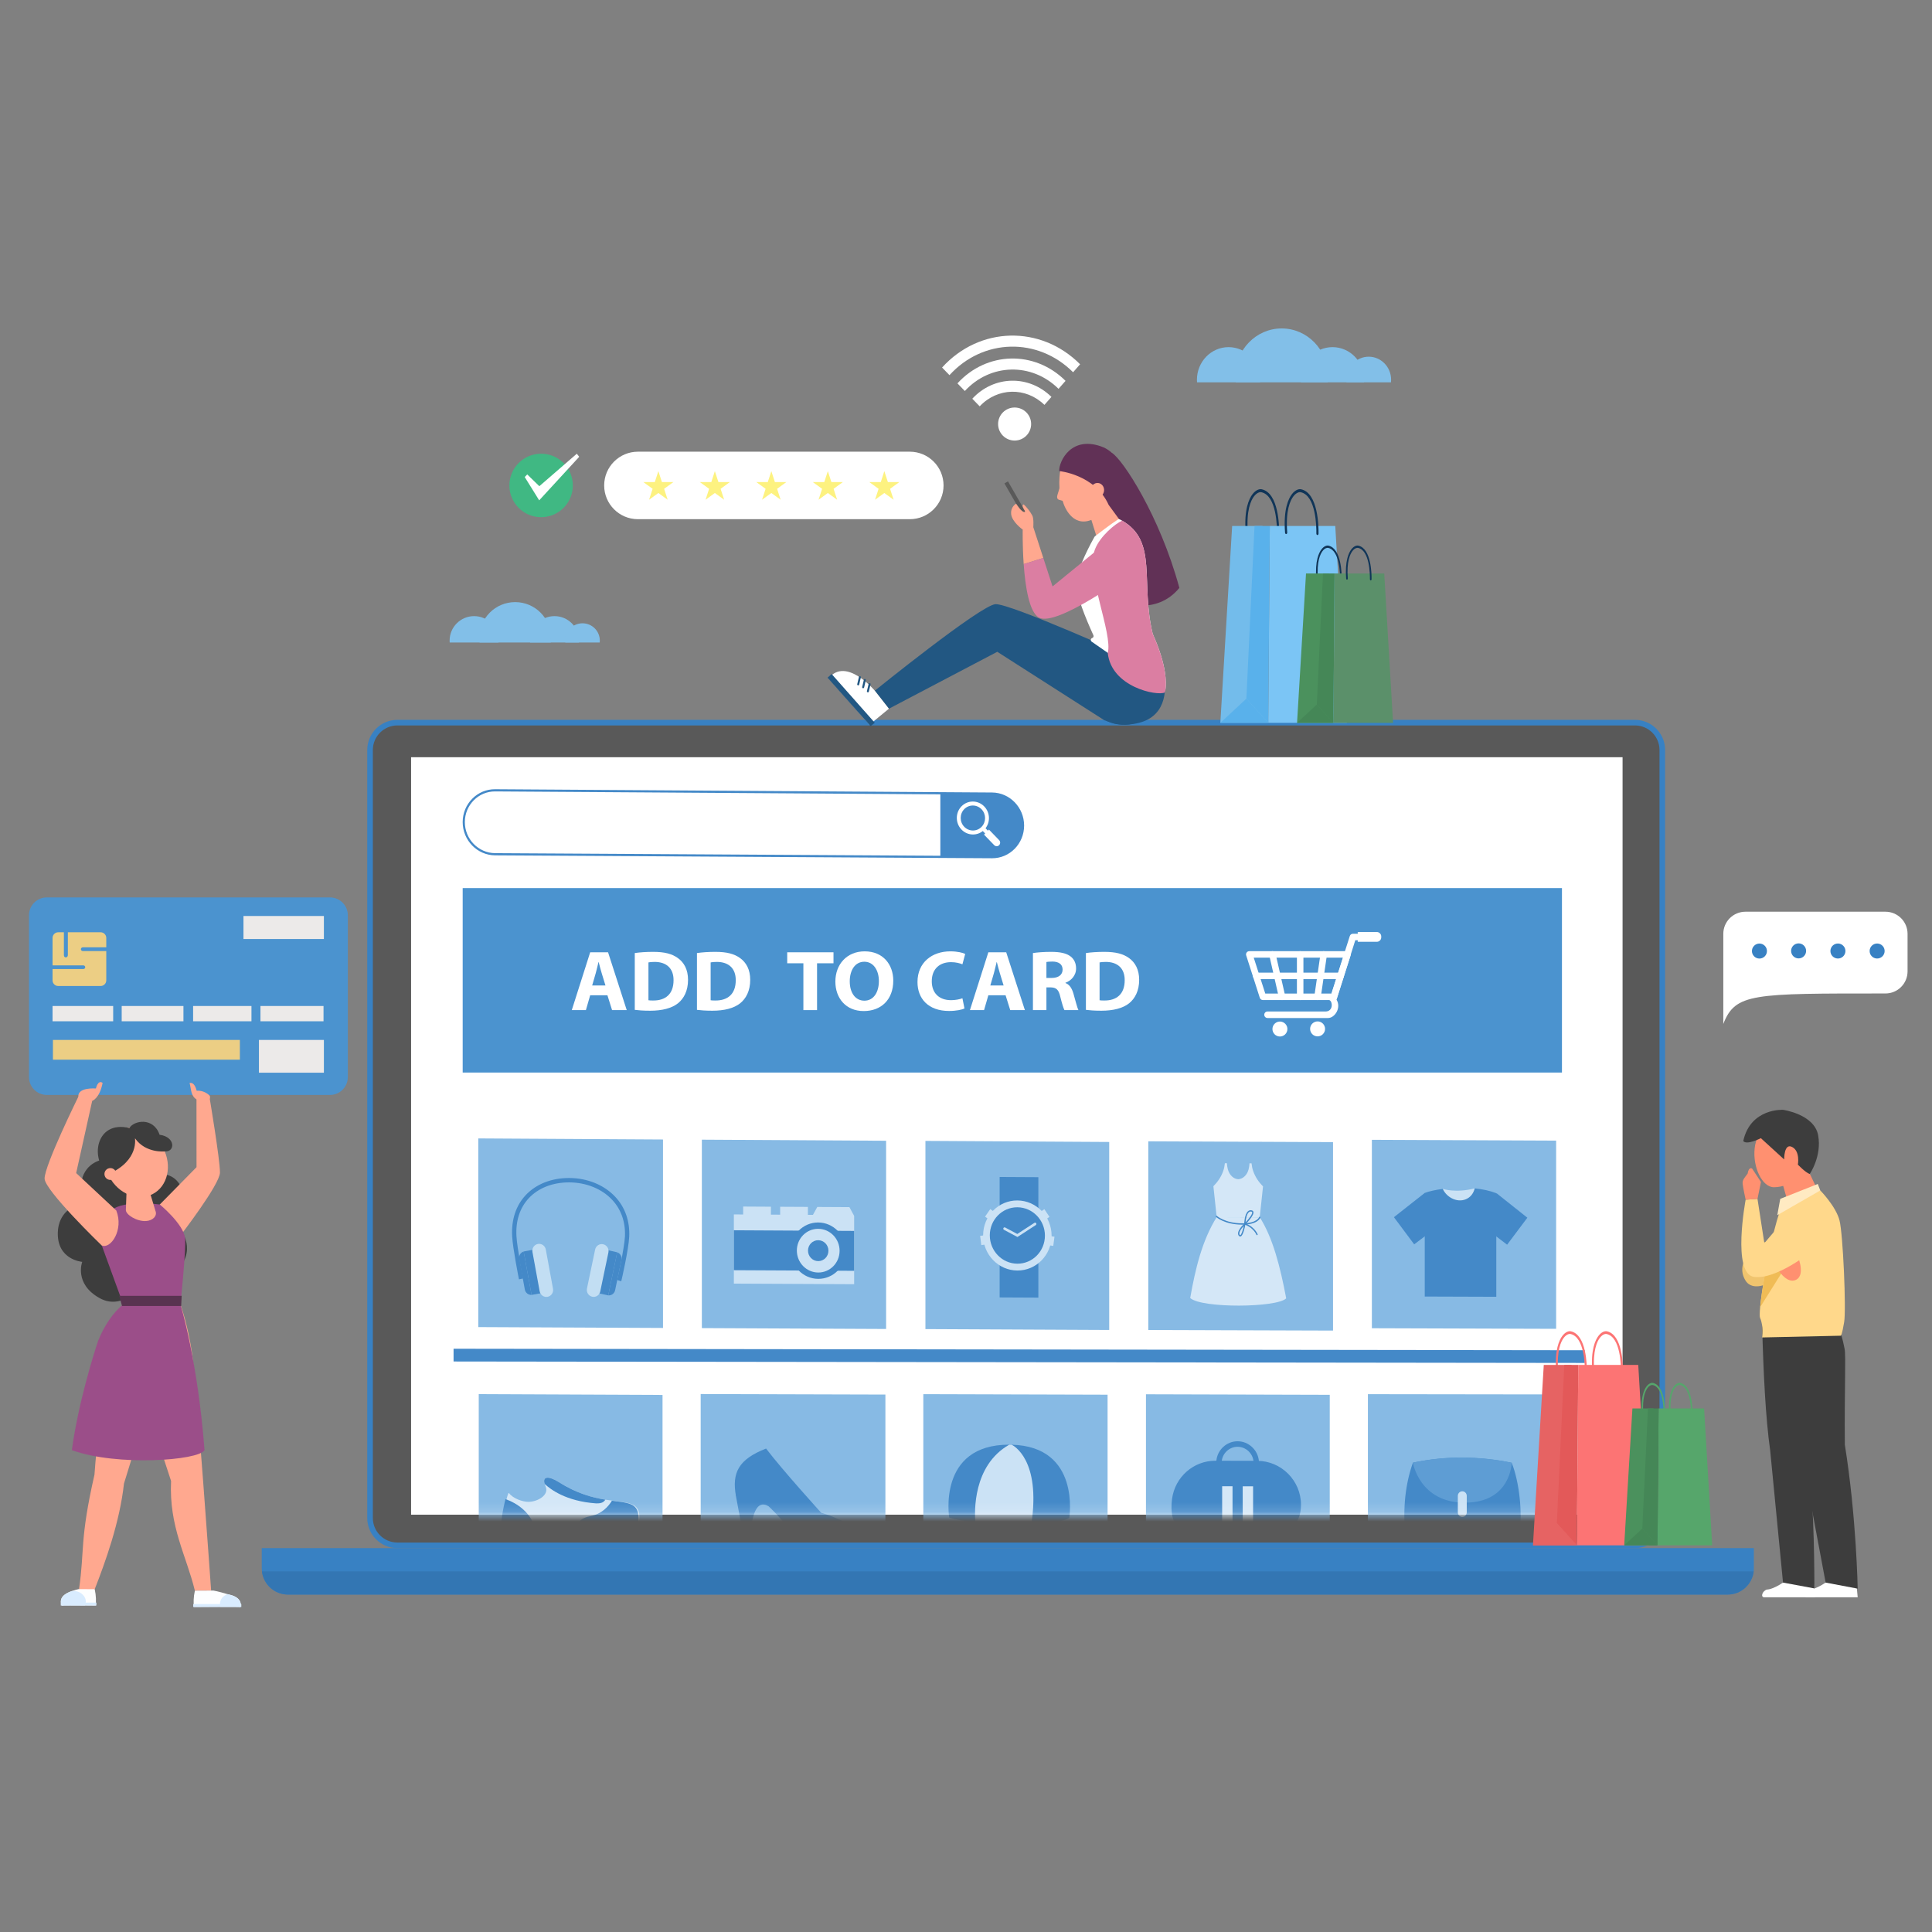 <svg width="200" height="200" viewBox="0 0 200 200" fill="none" xmlns="http://www.w3.org/2000/svg">
<rect x="0" y="0" width="200" height="200" fill="#808080" stroke="none"/>
<g clip-path="url(#clip0_167_4270)">
<path d="M169.25 160.262H41.139C39.415 160.262 38.018 158.865 38.018 157.141V77.639C38.018 75.915 39.415 74.518 41.139 74.518H169.25C170.973 74.518 172.371 75.915 172.371 77.639V157.141C172.371 158.865 170.973 160.262 169.25 160.262Z" fill="#3881C3"/>
<path d="M41.139 159.683C39.737 159.683 38.597 158.543 38.597 157.141V77.639C38.597 76.237 39.737 75.097 41.139 75.097H169.25C170.651 75.097 171.791 76.237 171.791 77.639V157.141C171.791 158.543 170.651 159.683 169.25 159.683H41.139Z" fill="#595959"/>
<path d="M167.968 78.387H42.555V156.8H167.968V78.387Z" fill="white"/>
<mask id="mask0_167_4270" style="mask-type:luminance" maskUnits="userSpaceOnUse" x="42" y="78" width="126" height="79">
<path d="M167.9 78.455H42.487V156.868H167.9V78.455Z" fill="white"/>
</mask>
<g mask="url(#mask0_167_4270)">
<path d="M161.693 91.935H47.897V111.03H161.693V91.935Z" fill="#4B93CF"/>
<path d="M138.087 103.526H130.734C130.588 103.526 130.458 103.431 130.414 103.292L129.005 98.904C128.972 98.802 128.99 98.69 129.054 98.603C129.117 98.516 129.218 98.465 129.326 98.465H139.495C139.603 98.465 139.704 98.516 139.767 98.603C139.83 98.69 139.849 98.802 139.816 98.904L138.407 103.292C138.363 103.431 138.233 103.526 138.087 103.526ZM130.98 102.852H137.841L139.034 99.138H129.787L130.98 102.852Z" fill="white"/>
<path d="M137.482 105.384H131.212C131.026 105.384 130.875 105.233 130.875 105.047C130.875 104.861 131.026 104.71 131.212 104.71H137.236C137.646 104.7 137.832 104.416 137.861 104.126C137.888 103.866 137.789 103.602 137.615 103.526L139.732 96.895C139.776 96.756 139.906 96.661 140.052 96.661H142.242C142.428 96.661 142.579 96.812 142.579 96.998C142.579 97.184 142.428 97.334 142.242 97.334H140.298L138.358 103.489C138.874 104.337 138.171 105.384 137.482 105.384Z" fill="white"/>
<path d="M133.251 106.702C133.349 106.286 133.091 105.869 132.675 105.771C132.259 105.673 131.842 105.93 131.744 106.346C131.646 106.763 131.903 107.18 132.319 107.278C132.736 107.376 133.153 107.118 133.251 106.702Z" fill="white"/>
<path d="M136.693 107.226C137.088 107.062 137.276 106.61 137.112 106.215C136.948 105.819 136.496 105.632 136.1 105.796C135.705 105.959 135.518 106.412 135.682 106.807C135.845 107.202 136.298 107.39 136.693 107.226Z" fill="white"/>
<path d="M134.593 103.526C134.407 103.526 134.256 103.375 134.256 103.189V98.801C134.256 98.615 134.407 98.465 134.593 98.465C134.779 98.465 134.929 98.615 134.929 98.801V103.189C134.929 103.375 134.779 103.526 134.593 103.526Z" fill="white"/>
<path d="M132.716 103.526C132.562 103.526 132.424 103.42 132.388 103.263L131.392 98.876C131.351 98.694 131.465 98.514 131.646 98.473C131.828 98.432 132.008 98.545 132.049 98.727L133.045 103.114C133.086 103.296 132.972 103.476 132.791 103.517C132.766 103.523 132.741 103.526 132.716 103.526Z" fill="white"/>
<path d="M136.392 103.526C136.376 103.526 136.36 103.525 136.343 103.522C136.159 103.495 136.032 103.325 136.058 103.141L136.697 98.753C136.724 98.569 136.894 98.441 137.078 98.468C137.262 98.495 137.39 98.666 137.363 98.85L136.725 103.238C136.7 103.405 136.556 103.526 136.392 103.526Z" fill="white"/>
<path d="M138.791 101.359H130.038C129.852 101.359 129.702 101.208 129.702 101.022C129.702 100.836 129.852 100.686 130.038 100.686H138.791C138.977 100.686 139.127 100.836 139.127 101.022C139.127 101.208 138.977 101.359 138.791 101.359Z" fill="white"/>
<path d="M142.526 97.495H140.553V96.482H142.526C142.78 96.482 142.986 96.688 142.986 96.942V97.035C142.986 97.289 142.78 97.495 142.526 97.495Z" fill="white"/>
<path d="M61.096 103.03L60.652 104.567H59.191L61.096 98.581H62.946L64.879 104.567H63.362L62.881 103.03H61.096ZM62.678 102.018L62.289 100.748C62.178 100.393 62.067 99.949 61.975 99.593H61.956C61.864 99.949 61.771 100.402 61.669 100.748L61.3 102.018H62.678Z" fill="white"/>
<path d="M65.712 98.661C66.23 98.581 66.905 98.537 67.617 98.537C68.801 98.537 69.569 98.741 70.17 99.176C70.818 99.638 71.225 100.375 71.225 101.432C71.225 102.577 70.79 103.368 70.189 103.856C69.532 104.38 68.533 104.629 67.312 104.629C66.581 104.629 66.063 104.584 65.712 104.54V98.661ZM67.127 103.545C67.247 103.572 67.442 103.572 67.617 103.572C68.894 103.581 69.726 102.906 69.726 101.476C69.735 100.233 68.977 99.576 67.765 99.576C67.451 99.576 67.247 99.603 67.127 99.629L67.127 103.545Z" fill="white"/>
<path d="M72.149 98.661C72.667 98.581 73.343 98.537 74.055 98.537C75.239 98.537 76.007 98.741 76.608 99.176C77.255 99.638 77.662 100.375 77.662 101.432C77.662 102.577 77.227 103.368 76.626 103.856C75.969 104.38 74.97 104.629 73.749 104.629C73.019 104.629 72.501 104.584 72.149 104.54V98.661ZM73.565 103.545C73.685 103.572 73.879 103.572 74.055 103.572C75.331 103.581 76.164 102.906 76.164 101.476C76.173 100.233 75.415 99.576 74.203 99.576C73.888 99.576 73.685 99.603 73.565 99.629V103.545Z" fill="white"/>
<path d="M83.166 99.718H81.492V98.581H86.283V99.718H84.581V104.567H83.166V99.718Z" fill="white"/>
<path d="M92.471 101.512C92.471 103.474 91.232 104.664 89.409 104.664C87.559 104.664 86.477 103.323 86.477 101.618C86.477 99.824 87.671 98.483 89.511 98.483C91.426 98.484 92.471 99.86 92.471 101.512ZM87.966 101.592C87.966 102.764 88.54 103.59 89.483 103.59C90.436 103.59 90.982 102.719 90.982 101.556C90.982 100.482 90.445 99.558 89.474 99.558C88.521 99.558 87.966 100.428 87.966 101.592Z" fill="white"/>
<path d="M99.843 104.398C99.584 104.522 99.001 104.655 98.243 104.655C96.087 104.655 94.978 103.368 94.978 101.663C94.978 99.62 96.494 98.483 98.381 98.483C99.112 98.483 99.667 98.626 99.917 98.75L99.63 99.824C99.343 99.709 98.946 99.602 98.446 99.602C97.327 99.602 96.457 100.251 96.457 101.583C96.457 102.782 97.197 103.537 98.455 103.537C98.881 103.537 99.353 103.448 99.63 103.341L99.843 104.398Z" fill="white"/>
<path d="M102.313 103.03L101.869 104.567H100.407L102.313 98.581H104.163L106.096 104.567H104.579L104.098 103.03H102.313ZM103.894 102.018L103.506 100.748C103.395 100.393 103.284 99.949 103.192 99.593H103.173C103.08 99.949 102.988 100.402 102.886 100.748L102.516 102.018H103.894Z" fill="white"/>
<path d="M106.929 98.661C107.382 98.59 108.057 98.537 108.806 98.537C109.731 98.537 110.379 98.67 110.823 99.007C111.193 99.292 111.396 99.709 111.396 100.26C111.396 101.023 110.832 101.547 110.295 101.734V101.76C110.73 101.929 110.971 102.329 111.128 102.879C111.322 103.554 111.516 104.336 111.637 104.567H110.194C110.092 104.398 109.944 103.91 109.759 103.172C109.593 102.427 109.324 102.222 108.751 102.213H108.325V104.567H106.929L106.929 98.661ZM108.325 101.236H108.88C109.583 101.236 110 100.899 110 100.375C110 99.825 109.611 99.549 108.963 99.54C108.621 99.54 108.427 99.567 108.325 99.585V101.236Z" fill="white"/>
<path d="M112.413 98.661C112.931 98.581 113.606 98.537 114.319 98.537C115.503 98.537 116.27 98.741 116.872 99.176C117.519 99.638 117.926 100.375 117.926 101.432C117.926 102.577 117.491 103.368 116.89 103.856C116.233 104.38 115.234 104.629 114.013 104.629C113.283 104.629 112.765 104.584 112.413 104.54V98.661ZM113.828 103.545C113.949 103.572 114.143 103.572 114.319 103.572C115.595 103.581 116.428 102.906 116.428 101.476C116.437 100.233 115.678 99.576 114.467 99.576C114.152 99.576 113.949 99.603 113.828 99.629L113.828 103.545Z" fill="white"/>
<path d="M164.054 141.092L46.953 140.941V139.621L164.054 139.778V141.092Z" fill="#4489C8"/>
<path d="M102.696 88.846L51.256 88.545C49.404 88.534 47.897 86.99 47.897 85.102C47.897 83.214 49.404 81.688 51.256 81.701L102.696 82.039C104.527 82.051 106.016 83.587 106.016 85.463C106.016 87.34 104.527 88.857 102.696 88.846ZM51.256 81.928C49.527 81.916 48.12 83.341 48.12 85.103C48.12 86.866 49.527 88.308 51.256 88.318L102.696 88.62C104.406 88.63 105.796 87.213 105.796 85.462C105.796 83.71 104.406 82.276 102.696 82.265L51.256 81.928Z" fill="#4489C8"/>
<path d="M102.696 82.152L97.344 82.117V88.702L102.696 88.733C104.469 88.744 105.906 87.279 105.906 85.463C105.906 83.646 104.469 82.163 102.696 82.152Z" fill="#4489C8"/>
<path d="M100.713 86.385C100.269 86.383 99.851 86.203 99.536 85.879C98.887 85.21 98.887 84.128 99.536 83.468C99.851 83.148 100.269 82.973 100.713 82.976C101.157 82.979 101.575 83.159 101.889 83.483C102.538 84.152 102.538 85.233 101.889 85.893C101.575 86.213 101.157 86.388 100.713 86.385ZM100.713 83.387C100.376 83.385 100.059 83.518 99.82 83.76C99.328 84.262 99.328 85.082 99.82 85.59C100.059 85.836 100.376 85.972 100.713 85.974C101.05 85.976 101.367 85.844 101.606 85.601C102.098 85.1 102.098 84.279 101.606 83.772C101.367 83.526 101.05 83.389 100.713 83.387Z" fill="white"/>
<path d="M102.867 87.203L101.606 85.892L101.89 85.603L103.15 86.913L102.867 87.203Z" fill="white"/>
<path d="M103.43 87.492C103.289 87.636 103.06 87.634 102.919 87.489L101.863 86.4L102.374 85.88L103.43 86.969C103.571 87.114 103.571 87.348 103.43 87.492Z" fill="white"/>
<path d="M68.634 137.47L49.511 137.38V117.849L68.634 117.961V137.47Z" fill="#87BAE4"/>
<path d="M64.312 132.636L63.886 132.506C63.895 132.474 64.634 129.241 64.693 128.011C64.764 126.53 64.311 125.218 63.382 124.217C62.319 123.073 60.702 122.41 58.944 122.401C57.225 122.391 55.729 122.975 54.732 124.046C53.816 125.03 53.376 126.38 53.462 127.95C53.53 129.192 54.152 132.316 54.158 132.348L53.722 132.436C53.697 132.307 53.088 129.248 53.018 127.973C52.925 126.275 53.406 124.809 54.409 123.732C55.491 122.571 57.102 121.937 58.944 121.947C60.823 121.957 62.558 122.672 63.703 123.906C64.718 125 65.213 126.428 65.136 128.036C65.075 129.32 64.35 132.506 64.312 132.636Z" fill="#4489C8"/>
<path d="M53.749 130.329L54.33 133.491C54.392 133.832 54.696 134.066 55.027 134.045L54.21 129.557C53.889 129.654 53.685 129.985 53.749 130.329Z" fill="#4489C8"/>
<path d="M55.105 134.036L56.355 133.803L55.529 129.307L54.279 129.54C54.255 129.544 54.232 129.55 54.21 129.557L55.027 134.045C55.053 134.043 55.079 134.041 55.105 134.036Z" fill="#4489C8"/>
<path d="M56.686 134.246C56.304 134.317 55.937 134.059 55.865 133.669L55.12 129.608C55.048 129.219 55.299 128.845 55.681 128.774C56.062 128.703 56.43 128.961 56.501 129.351L57.247 133.411C57.319 133.801 57.067 134.175 56.686 134.246Z" fill="#C2DEF3"/>
<path d="M64.333 130.428L63.675 133.566C63.604 133.905 63.295 134.128 62.965 134.095L63.892 129.641C64.21 129.749 64.404 130.087 64.333 130.428Z" fill="#4489C8"/>
<path d="M62.887 134.083L61.645 133.806L62.581 129.344L63.822 129.621C63.846 129.627 63.869 129.633 63.892 129.641L62.965 134.096C62.939 134.093 62.913 134.089 62.887 134.083Z" fill="#4489C8"/>
<path d="M61.303 134.237C61.682 134.322 62.056 134.077 62.137 133.69L62.982 129.659C63.063 129.272 62.821 128.89 62.442 128.805C62.062 128.721 61.689 128.965 61.608 129.352L60.763 133.383C60.682 133.77 60.923 134.152 61.303 134.237Z" fill="#C2DEF3"/>
<path d="M91.729 137.575L72.656 137.485V117.979L91.729 118.091V137.575Z" fill="#87BAE4"/>
<path d="M84.606 124.944L84.157 125.761L75.969 125.717V132.879L88.422 132.941V125.87L87.929 124.962L84.606 124.944Z" fill="#CBE2F5"/>
<path d="M83.633 126.119L80.762 126.103V124.923L83.633 124.938V126.119Z" fill="#CBE2F5"/>
<path d="M79.805 126.098L76.932 126.083V124.902L79.805 124.918V126.098Z" fill="#CBE2F5"/>
<path d="M88.422 131.553L75.969 131.49V127.357L88.422 127.423V131.553Z" fill="#4489C8"/>
<path d="M87.556 129.484C87.556 131.095 86.278 132.395 84.702 132.387C83.125 132.379 81.847 131.066 81.847 129.454C81.847 127.842 83.125 126.543 84.702 126.551C86.278 126.559 87.556 127.873 87.556 129.484Z" fill="#4489C8"/>
<path d="M86.915 129.481C86.915 130.73 85.924 131.737 84.702 131.731C83.48 131.725 82.489 130.707 82.489 129.458C82.489 128.208 83.48 127.2 84.702 127.207C85.924 127.213 86.915 128.231 86.915 129.481Z" fill="#CBE2F5"/>
<path d="M85.76 129.474C85.76 130.072 85.287 130.554 84.702 130.551C84.117 130.548 83.644 130.061 83.644 129.463C83.644 128.866 84.118 128.384 84.702 128.387C85.287 128.39 85.76 128.877 85.76 129.474Z" fill="#4489C8"/>
<path d="M91.657 163.875L72.534 163.841V144.311L91.657 144.365V163.875Z" fill="#87BAE4"/>
<path d="M89.5 159.802C89.403 157.837 85.007 156.599 85.007 156.599C85.007 156.599 80.985 152.172 79.303 149.953C76.439 151.07 75.756 152.455 76.183 154.865C77.579 153.68 79.96 155.858 82.853 159.788L89.5 159.802Z" fill="#4489C8"/>
<path d="M76.183 154.865L77.138 159.987L77.599 159.988C77.727 157.683 78.014 155.07 79.539 155.906C79.539 153.85 76.183 153.843 76.183 154.865Z" fill="#4489C8"/>
<path d="M137.994 137.741L118.871 137.68V118.149L137.994 118.232V137.741Z" fill="#87BAE4"/>
<path d="M129.727 121.222C129.639 120.967 129.586 120.699 129.56 120.427L129.346 120.426C129.34 120.67 129.287 120.927 129.25 121.065C129.1 121.626 128.679 122.048 128.179 122.074C127.68 122.044 127.259 121.618 127.109 121.056C127.072 120.918 127.019 120.661 127.012 120.416L126.799 120.416C126.772 120.687 126.719 120.955 126.631 121.209C126.416 121.835 126.046 122.362 125.61 122.796L125.951 125.998L128.086 126.007L128.273 126.007L130.407 126.016L130.748 122.817C130.312 122.379 129.943 121.849 129.727 121.222Z" fill="#D4E7F7"/>
<path d="M133.147 134.405C132.198 135.377 124.391 135.449 123.209 134.371C123.742 131.343 124.44 128.417 125.95 125.998L130.409 126.016C131.76 128.113 132.531 131.136 133.147 134.405Z" fill="#D4E7F7"/>
<path d="M128.567 126.774C126.761 126.767 125.906 125.994 125.871 125.961C125.844 125.936 125.842 125.893 125.866 125.866C125.891 125.838 125.933 125.836 125.96 125.861C125.968 125.869 126.817 126.631 128.567 126.638C128.568 126.638 128.569 126.638 128.57 126.638C130.128 126.643 130.343 126.002 130.345 125.996C130.356 125.96 130.393 125.94 130.428 125.951C130.463 125.962 130.483 125.999 130.473 126.035C130.464 126.065 130.241 126.78 128.57 126.774C128.569 126.774 128.568 126.774 128.567 126.774Z" fill="#4489C8"/>
<path d="M128.384 128.003C128.342 128.002 128.29 127.984 128.239 127.92C127.913 127.512 128.727 126.743 128.82 126.657L128.966 126.522L128.93 126.72C128.879 127.002 128.692 127.928 128.423 127.998C128.411 128.001 128.398 128.003 128.384 128.003ZM128.757 126.911C128.504 127.181 128.172 127.621 128.342 127.835C128.356 127.851 128.375 127.871 128.39 127.866C128.501 127.837 128.654 127.382 128.757 126.911Z" fill="#4489C8"/>
<path d="M128.794 126.872L128.798 126.705C128.799 126.665 128.825 125.708 129.192 125.388C129.291 125.303 129.404 125.269 129.53 125.286C129.674 125.306 129.727 125.382 129.747 125.442C129.861 125.792 129.071 126.598 128.911 126.756L128.794 126.872ZM129.47 125.417C129.399 125.417 129.337 125.441 129.279 125.492C129.044 125.696 128.967 126.246 128.942 126.531C129.276 126.179 129.681 125.669 129.621 125.484C129.617 125.472 129.604 125.433 129.512 125.42C129.498 125.418 129.484 125.417 129.47 125.417Z" fill="#4489C8"/>
<path d="M130.128 127.864C130.104 127.864 130.08 127.85 130.069 127.826C129.676 127.004 128.856 126.775 128.848 126.773C128.813 126.763 128.791 126.726 128.801 126.69C128.81 126.653 128.846 126.632 128.882 126.641C128.918 126.651 129.769 126.889 130.188 127.767C130.204 127.801 130.19 127.841 130.157 127.858C130.148 127.862 130.138 127.864 130.128 127.864Z" fill="#4489C8"/>
<path d="M161.09 137.56L142.016 137.499V117.993L161.09 118.076V137.56Z" fill="#87BAE4"/>
<path d="M149.356 123.075C149.356 123.075 150.698 123.526 152.663 123.02C153.921 124.575 151.704 125.317 150.321 124.979C148.937 124.642 149.356 123.075 149.356 123.075Z" fill="#CBE2F5"/>
<path d="M152.662 123.02C152.553 123.443 152.336 123.814 151.933 124.051C150.992 124.606 149.776 124.011 149.356 123.075C148.611 123.171 147.957 123.318 147.489 123.49V134.217L154.896 134.242V123.52C154.234 123.261 153.462 123.102 152.662 123.02Z" fill="#4489C8"/>
<path d="M147.489 123.49L144.298 126.003L146.397 128.815L149.521 126.446L147.489 123.49Z" fill="#4489C8"/>
<path d="M154.921 123.521L158.112 126.057L156.016 128.851L152.89 126.46L154.921 123.521Z" fill="#4489C8"/>
<path d="M68.585 163.864L49.559 163.803V144.322L68.585 144.404V163.864Z" fill="#87BAE4"/>
<path d="M66.18 157.464C65.359 158.55 62.867 158.876 59.749 158.917C58.464 158.936 57.074 158.905 55.65 158.859C54.439 158.818 53.203 158.769 51.989 158.73C51.869 157.818 52.185 156.122 52.434 155.188C52.514 154.886 52.588 154.662 52.637 154.571L52.683 154.554C53.099 155.13 54.118 155.479 54.722 155.469C55.709 155.449 56.821 154.76 56.503 153.928C56.45 153.813 56.41 153.711 56.382 153.618C56.129 152.791 56.823 152.787 57.863 153.434C59.707 154.609 61.345 155.031 62.667 155.246C62.941 155.29 63.2 155.325 63.447 155.356C65.304 155.596 66.347 155.607 66.18 157.464Z" fill="#D4E7F7"/>
<path d="M66.076 157.463C65.254 158.55 62.763 158.876 59.645 158.917C59.554 158.459 59.476 157.254 61.081 156.96C62.299 156.738 62.991 155.94 63.343 155.356C65.2 155.596 66.243 155.606 66.076 157.463Z" fill="#4489C8"/>
<path d="M55.546 158.859C54.335 158.818 53.098 158.768 51.884 158.73C51.764 157.818 52.081 156.122 52.33 155.188C53.364 155.557 55.2 156.528 55.546 158.859Z" fill="#4489C8"/>
<path d="M62.667 155.246C62.431 155.62 62.066 155.632 61.716 155.631C58.563 155.41 56.964 154.154 56.382 153.618C56.129 152.791 56.823 152.787 57.863 153.434C59.706 154.609 61.345 155.031 62.667 155.246Z" fill="#4489C8"/>
<path d="M114.826 137.677L95.8 137.587V118.106L114.826 118.217V137.677Z" fill="#87BAE4"/>
<path d="M107.491 134.33L103.483 134.311V121.839L107.491 121.861V134.33Z" fill="#4489C8"/>
<path d="M108.861 127.916C108.861 129.918 107.274 131.534 105.317 131.524C103.36 131.514 101.773 129.882 101.773 127.878C101.773 125.875 103.36 124.259 105.317 124.27C107.274 124.281 108.861 125.913 108.861 127.916Z" fill="#CBE2F5"/>
<path d="M108.17 127.912C108.17 129.525 106.893 130.825 105.317 130.817C103.741 130.809 102.464 129.495 102.464 127.882C102.464 126.269 103.741 124.969 105.317 124.977C106.893 124.986 108.17 126.3 108.17 127.912Z" fill="#4489C8"/>
<path d="M102.427 126.276L101.973 125.946L102.514 125.163L102.968 125.492L102.427 126.276Z" fill="#CBE2F5"/>
<path d="M102.011 127.864L101.461 127.937L101.586 128.891L102.137 128.818L102.011 127.864Z" fill="#CBE2F5"/>
<path d="M108.182 126.287L108.641 125.97L108.112 125.172L107.653 125.49L108.182 126.287Z" fill="#CBE2F5"/>
<path d="M108.484 128.897L109.034 128.975L109.159 128.023L108.609 127.945L108.484 128.897Z" fill="#CBE2F5"/>
<path d="M105.325 128.054L103.932 127.312C103.867 127.277 103.841 127.195 103.875 127.128C103.909 127.062 103.989 127.035 104.054 127.071L105.311 127.74L107.08 126.589C107.142 126.549 107.224 126.567 107.264 126.631C107.303 126.694 107.285 126.779 107.223 126.819L105.325 128.054Z" fill="#CBE2F5"/>
<path d="M114.656 163.862L95.582 163.829V144.323L114.656 144.378V163.862Z" fill="#87BAE4"/>
<path d="M98.263 157.105C98.927 157.313 99.88 157.48 100.968 157.599C102.756 157.797 104.914 157.868 106.763 157.793C108.589 157.72 110.114 157.506 110.688 157.131C110.688 157.131 111.907 149.738 104.723 149.556C104.643 149.553 104.56 149.552 104.478 149.552C97.016 149.533 98.263 157.105 98.263 157.105Z" fill="#4489C8"/>
<path d="M100.968 157.599C102.756 157.797 104.914 157.868 106.763 157.793C107.777 151.077 104.879 149.629 104.723 149.556C104.719 149.554 104.717 149.553 104.717 149.553L104.478 149.552C100.693 151.704 100.877 156.527 100.968 157.599Z" fill="#CBE2F5"/>
<path d="M137.656 163.85L118.63 163.817V144.336L137.656 144.39V163.85Z" fill="#87BAE4"/>
<path d="M125.81 151.215L130.155 151.225C132.628 151.231 134.692 153.268 134.678 155.798C134.672 156.808 134.357 157.703 133.597 158.171L122.14 158.148C121.416 157.802 121.137 156.602 121.33 155.165C121.635 152.888 123.563 151.209 125.81 151.215Z" fill="#4489C8"/>
<path d="M126.467 151.334L126.471 151.295C126.541 150.439 127.265 149.769 128.118 149.771C128.971 149.774 129.694 150.446 129.765 151.303L129.768 151.342L130.329 151.343L130.322 151.256C130.227 150.106 129.258 149.202 128.118 149.199C126.977 149.197 126.009 150.095 125.914 151.245L125.906 151.332L126.467 151.334Z" fill="#4489C8"/>
<path d="M127.591 158.159L126.517 158.157V153.855L127.591 153.858V158.159Z" fill="#D4E7F7"/>
<path d="M129.719 158.163L128.644 158.161V153.86L129.719 153.863V158.163Z" fill="#D4E7F7"/>
<path d="M160.727 163.86L141.605 163.856V144.325L160.727 144.351V163.86Z" fill="#87BAE4"/>
<path d="M157.281 158.836C155.604 160.28 146.899 160.276 145.474 158.83C145.211 156.051 145.495 153.592 146.264 151.417C149.68 150.704 153.089 150.738 156.491 151.427C157.283 153.409 157.63 156.623 157.281 158.836Z" fill="#4489C8"/>
<path d="M146.265 151.417C146.265 151.417 146.939 155.583 151.679 155.557C156.417 155.531 156.491 151.427 156.491 151.427C156.491 151.427 151.631 150.208 146.265 151.417Z" fill="#5E9DD4"/>
<path d="M151.376 157.033C151.121 157.032 150.913 156.82 150.913 156.56V154.85C150.913 154.59 151.121 154.378 151.376 154.378C151.63 154.378 151.838 154.591 151.838 154.85V156.561C151.838 156.82 151.63 157.033 151.376 157.033Z" fill="#CBE2F5"/>
</g>
<path d="M181.561 160.262V162.35C181.561 162.457 181.555 162.562 181.542 162.665C181.387 164.018 180.238 165.068 178.843 165.068H29.812C28.418 165.068 27.27 164.018 27.115 162.665C27.102 162.562 27.096 162.457 27.096 162.35V160.262H181.561Z" fill="#3881C3"/>
<path d="M181.541 162.665C181.387 164.018 180.237 165.068 178.843 165.068H29.812C28.418 165.068 27.27 164.018 27.115 162.665H181.541Z" fill="#3376B3"/>
<path d="M115.13 46.91C116.186 47.523 120.058 53.371 122.087 60.856C119.696 63.792 116.056 62.342 116.056 62.342L112.916 49.333C112.916 49.333 112.848 46.733 115.13 46.91Z" fill="#613156"/>
<path d="M117.481 68.261C117.481 68.261 104.573 62.451 103.048 62.544C101.524 62.636 90.559 71.5 90.559 71.5L92.019 73.366L103.239 67.473L114.313 74.556C119.657 76.77 121.247 70.497 117.481 68.261Z" fill="#225782"/>
<path d="M92.019 73.366L90.559 71.5C90.559 71.5 87.59 67.953 85.778 70.221C87.318 71.917 90.007 75.022 90.007 75.022L92.019 73.366Z" fill="white"/>
<path d="M88.818 70.948C88.874 70.96 88.929 70.925 88.941 70.87L89.116 70.122C89.129 70.066 89.094 70.011 89.038 69.999C88.983 69.987 88.928 70.022 88.916 70.077L88.74 70.825C88.728 70.88 88.763 70.936 88.818 70.948Z" fill="#225782"/>
<path d="M89.33 71.243C89.385 71.255 89.44 71.22 89.453 71.165L89.628 70.417C89.64 70.361 89.605 70.306 89.55 70.294C89.495 70.281 89.439 70.316 89.427 70.372L89.252 71.12C89.239 71.175 89.275 71.231 89.33 71.243Z" fill="#225782"/>
<path d="M89.821 71.669C89.877 71.681 89.932 71.646 89.944 71.591L90.119 70.843C90.132 70.787 90.097 70.732 90.041 70.72C89.986 70.707 89.931 70.742 89.919 70.798L89.743 71.546C89.731 71.601 89.766 71.656 89.821 71.669Z" fill="#225782"/>
<path d="M119.312 65.882C119.387 65.975 123.599 74.808 116.467 75.021C109.334 75.234 115.068 60.638 119.312 65.882Z" fill="#225782"/>
<path d="M112.666 52.828L113.941 56.896L116.806 55.055L114.422 51.795L112.666 52.828Z" fill="#FFA88F"/>
<path d="M109.957 47.865C109.957 47.865 109.578 48.859 109.673 50.539C109.564 51 109.382 51.323 109.445 51.55C109.507 51.777 109.723 51.742 109.999 51.84C110.259 52.771 111.238 54.745 113.291 53.679C116.185 52.176 115.855 47.405 113.514 46.715C111.388 46.089 110.354 47.098 109.957 47.865Z" fill="#FFA88F"/>
<path d="M109.648 48.764C109.648 48.764 113.353 49.112 114.767 52.266C116.736 50.992 116.738 47.478 114.254 46.317C110.911 44.944 109.604 47.778 109.648 48.764Z" fill="#613156"/>
<path d="M120.65 71.356C120.628 71.513 120.448 71.591 120.318 71.5L114.672 67.578L113.011 66.425C112.868 66.325 112.899 66.106 113.064 66.049C113.183 66.008 113.241 65.874 113.188 65.76C112.44 64.126 111.352 61.52 111.409 60.308C111.479 58.84 113.093 55.94 113.297 55.578C113.311 55.553 113.33 55.532 113.352 55.514C113.583 55.335 114.955 54.276 115.719 53.782C115.783 53.741 115.864 53.736 115.931 53.772C116.011 53.813 116.09 53.856 116.165 53.899C119.893 56.039 118.036 60.238 119.325 65.6C119.328 65.613 119.333 65.626 119.338 65.638C120.77 68.836 120.745 70.661 120.65 71.356Z" fill="white"/>
<path d="M120.582 71.684C119.767 72.076 115.031 71.122 114.673 67.579C115.22 65.634 112.4 59.388 113.339 56.896C113.865 55.501 115.48 54.191 116.166 53.899C119.898 56.042 118.032 60.248 119.33 65.62C121.228 69.848 120.582 71.684 120.582 71.684Z" fill="#DB7EA2"/>
<path d="M113 50.389C112.819 50.748 112.945 51.194 113.28 51.385C113.615 51.575 114.033 51.438 114.213 51.078C114.393 50.719 114.268 50.273 113.933 50.082C113.598 49.892 113.18 50.029 113 50.389Z" fill="#FFA88F"/>
<path d="M86.092 69.775L90.559 74.822L90.121 75.169L85.667 70.154L86.092 69.775Z" fill="#225782"/>
<path d="M104.346 49.831L103.98 50.041L106.192 53.895L106.558 53.684L104.346 49.831Z" fill="#595959"/>
<path d="M106.938 54.483L105.872 54.754C105.872 54.754 105.835 56.452 105.972 58.396L108.001 57.757L106.938 54.483Z" fill="#FFA88F"/>
<path d="M114.398 56.266L108.959 60.708L108.002 57.757L105.972 58.396C106.135 60.715 106.544 63.383 107.555 63.932C109.412 64.941 117.075 59.296 117.075 59.296L114.398 56.266Z" fill="#DB7EA2"/>
<path d="M105.871 54.814C105.835 54.814 104.739 53.993 104.674 53.212C104.609 52.431 105.192 52.145 105.192 52.145C105.192 52.145 105.799 53.114 106.09 52.99C106.238 52.927 105.607 52.345 105.972 52.214C106.273 52.485 106.646 52.956 106.864 53.37C107.033 53.691 106.967 54.571 106.967 54.571L105.871 54.814Z" fill="#FFA88F"/>
<path d="M132.307 55.388C132.247 55.388 132.198 55.324 132.194 55.241C132.194 55.238 132.194 55.227 132.194 55.207C132.203 54.557 132.165 51.3 130.576 50.955C130.404 50.917 130.1 51.009 129.809 51.389C129.496 51.799 128.998 52.827 129.177 55.114C129.184 55.199 129.139 55.276 129.077 55.285C129.015 55.294 128.96 55.233 128.953 55.148C128.764 52.728 129.311 51.614 129.654 51.165C130.004 50.707 130.378 50.599 130.611 50.649C132.384 51.034 132.428 54.518 132.419 55.213L132.419 55.23C132.421 55.313 132.374 55.383 132.313 55.388C132.311 55.388 132.309 55.388 132.307 55.388Z" fill="#103558"/>
<path d="M127.552 54.447L126.329 74.829H131.288L130.69 54.447H127.552Z" fill="#73BCEB"/>
<path d="M131.449 54.447L131.289 74.829H139.43L138.226 54.447H131.449Z" fill="#7BC5F5"/>
<path d="M129.868 54.447L129.026 72.324L131.289 74.829L131.449 54.447H129.868Z" fill="#59B1EB"/>
<path d="M129.026 72.324L126.329 74.829H131.288L129.026 72.324Z" fill="#59B1EB"/>
<path d="M136.382 55.388C136.323 55.388 136.273 55.324 136.27 55.241C136.27 55.238 136.27 55.226 136.27 55.207C136.279 54.557 136.241 51.3 134.652 50.955C134.48 50.917 134.176 51.008 133.885 51.389C133.572 51.798 133.074 52.827 133.253 55.114C133.259 55.199 133.215 55.276 133.153 55.285C133.091 55.294 133.036 55.232 133.029 55.147C132.84 52.728 133.387 51.614 133.73 51.165C134.08 50.707 134.454 50.598 134.687 50.649C136.46 51.034 136.504 54.518 136.495 55.212L136.495 55.23C136.496 55.313 136.449 55.383 136.389 55.388C136.386 55.388 136.384 55.388 136.382 55.388Z" fill="#103558"/>
<path d="M138.805 60.08C138.76 60.08 138.723 60.032 138.72 59.969C138.72 59.966 138.72 59.958 138.72 59.943C138.727 59.45 138.698 56.978 137.492 56.716C137.362 56.688 137.131 56.757 136.91 57.046C136.673 57.356 136.295 58.137 136.431 59.873C136.436 59.937 136.402 59.995 136.355 60.002C136.308 60.009 136.266 59.962 136.261 59.898C136.117 58.062 136.532 57.216 136.793 56.876C137.058 56.528 137.342 56.446 137.519 56.484C138.864 56.776 138.898 59.42 138.891 59.947L138.891 59.96C138.892 60.023 138.856 60.077 138.81 60.08C138.808 60.08 138.807 60.08 138.805 60.08Z" fill="#103558"/>
<path d="M135.198 59.367L134.27 74.832H138.033L137.578 59.367H135.198Z" fill="#4B915D"/>
<path d="M138.155 59.367L138.033 74.832H144.211L143.297 59.367H138.155Z" fill="#5B906A"/>
<path d="M136.955 59.367L136.316 72.931L138.033 74.832L138.154 59.367H136.955Z" fill="#458757"/>
<path d="M136.316 72.931L134.27 74.832H138.033L136.316 72.931Z" fill="#458757"/>
<path d="M141.898 60.08C141.853 60.08 141.815 60.031 141.813 59.969C141.813 59.966 141.813 59.958 141.813 59.943C141.819 59.45 141.79 56.978 140.585 56.716C140.454 56.688 140.223 56.757 140.003 57.045C139.765 57.356 139.387 58.137 139.523 59.872C139.528 59.937 139.494 59.995 139.447 60.002C139.4 60.008 139.358 59.962 139.353 59.898C139.21 58.062 139.625 57.216 139.885 56.875C140.15 56.528 140.434 56.446 140.611 56.484C141.957 56.776 141.99 59.42 141.984 59.947L141.983 59.96C141.984 60.023 141.949 60.076 141.903 60.08C141.901 60.08 141.899 60.08 141.898 60.08Z" fill="#103558"/>
<path d="M164.167 142.158C164.113 142.158 164.068 142.099 164.065 142.023C164.064 142.021 164.064 142.01 164.065 141.992C164.072 141.397 164.037 138.412 162.582 138.095C162.424 138.061 162.145 138.145 161.879 138.493C161.592 138.869 161.136 139.811 161.3 141.907C161.306 141.985 161.265 142.055 161.208 142.063C161.151 142.072 161.101 142.015 161.095 141.938C160.921 139.721 161.423 138.699 161.737 138.288C162.057 137.869 162.4 137.769 162.614 137.815C164.238 138.168 164.279 141.361 164.271 141.997L164.271 142.013C164.272 142.089 164.229 142.153 164.173 142.158C164.171 142.158 164.169 142.158 164.167 142.158Z" fill="#FC7474"/>
<path d="M159.811 141.296L158.691 159.972H163.235L162.686 141.296H159.811Z" fill="#E66363"/>
<path d="M163.382 141.296L163.235 159.972H170.695L169.592 141.296H163.382Z" fill="#FC7474"/>
<path d="M161.933 141.296L161.162 157.677L163.235 159.972L163.382 141.296H161.933Z" fill="#E35959"/>
<path d="M161.162 157.677L158.691 159.972H163.235L161.162 157.677Z" fill="#E66363"/>
<path d="M167.903 142.158C167.849 142.158 167.803 142.099 167.8 142.024C167.8 142.021 167.8 142.01 167.8 141.992C167.808 141.397 167.773 138.412 166.317 138.096C166.159 138.061 165.881 138.145 165.615 138.493C165.328 138.869 164.871 139.812 165.035 141.907C165.041 141.985 165 142.055 164.944 142.063C164.887 142.072 164.836 142.015 164.83 141.938C164.657 139.721 165.158 138.699 165.473 138.288C165.793 137.869 166.136 137.769 166.349 137.815C167.974 138.168 168.015 141.361 168.006 141.997L168.006 142.013C168.007 142.089 167.964 142.154 167.909 142.158C167.907 142.158 167.905 142.158 167.903 142.158Z" fill="#FC7474"/>
<path d="M172.293 146.457C172.251 146.457 172.217 146.413 172.215 146.356C172.215 146.353 172.215 146.345 172.215 146.332C172.221 145.88 172.194 143.615 171.089 143.375C170.97 143.349 170.758 143.412 170.556 143.677C170.339 143.962 169.992 144.677 170.117 146.267C170.121 146.326 170.09 146.379 170.047 146.386C170.004 146.392 169.966 146.349 169.961 146.29C169.829 144.608 170.21 143.833 170.448 143.521C170.691 143.203 170.951 143.127 171.114 143.162C172.347 143.43 172.377 145.853 172.371 146.336L172.371 146.348C172.372 146.405 172.339 146.454 172.297 146.457C172.296 146.457 172.294 146.457 172.293 146.457Z" fill="#56A66B"/>
<path d="M168.987 145.803L168.137 159.975H171.585L171.169 145.803H168.987Z" fill="#4B915D"/>
<path d="M171.696 145.803L171.585 159.975H177.246L176.408 145.803H171.696Z" fill="#56A66B"/>
<path d="M170.597 145.803L170.012 158.233L171.585 159.975L171.696 145.803H170.597Z" fill="#458757"/>
<path d="M170.012 158.233L168.137 159.975H171.585L170.012 158.233Z" fill="#458757"/>
<path d="M175.127 146.458C175.086 146.458 175.052 146.413 175.049 146.356C175.049 146.353 175.049 146.345 175.049 146.332C175.055 145.88 175.029 143.615 173.924 143.375C173.804 143.349 173.593 143.413 173.391 143.677C173.173 143.962 172.827 144.677 172.951 146.267C172.956 146.326 172.925 146.38 172.882 146.386C172.839 146.392 172.8 146.349 172.796 146.29C172.664 144.608 173.045 143.833 173.283 143.521C173.526 143.203 173.786 143.127 173.949 143.163C175.181 143.43 175.212 145.853 175.206 146.336L175.206 146.348C175.207 146.406 175.174 146.454 175.132 146.457C175.13 146.458 175.129 146.458 175.127 146.458Z" fill="#56A66B"/>
<path d="M94.183 53.746H66.037C64.108 53.746 62.544 52.182 62.544 50.253C62.544 48.323 64.108 46.759 66.037 46.759H94.183C96.112 46.759 97.676 48.323 97.676 50.253C97.676 52.182 96.112 53.746 94.183 53.746Z" fill="white"/>
<path d="M68.154 48.772L68.521 49.903H69.711L68.749 50.602L69.116 51.734L68.154 51.035L67.192 51.734L67.559 50.602L66.597 49.903H67.786L68.154 48.772Z" fill="#FDF280"/>
<path d="M74.002 48.772L74.37 49.903H75.559L74.597 50.602L74.964 51.734L74.002 51.035L73.04 51.734L73.407 50.602L72.445 49.903H73.634L74.002 48.772Z" fill="#FDF280"/>
<path d="M79.849 48.772L80.217 49.903H81.406L80.444 50.602L80.812 51.734L79.849 51.035L78.887 51.734L79.255 50.602L78.292 49.903H79.482L79.849 48.772Z" fill="#FDF280"/>
<path d="M85.698 48.772L86.065 49.903H87.255L86.292 50.602L86.66 51.734L85.698 51.035L84.735 51.734L85.103 50.602L84.14 49.903H85.33L85.698 48.772Z" fill="#FDF280"/>
<path d="M91.546 48.772L91.913 49.903H93.103L92.14 50.602L92.508 51.734L91.546 51.035L90.583 51.734L90.951 50.602L89.988 49.903H91.178L91.546 48.772Z" fill="#FDF280"/>
<path d="M56.015 53.538C57.83 53.538 59.3 52.067 59.3 50.253C59.3 48.438 57.83 46.968 56.015 46.968C54.201 46.968 52.73 48.438 52.73 50.253C52.73 52.067 54.201 53.538 56.015 53.538Z" fill="#40B883"/>
<path d="M55.817 51.795L54.319 49.382L54.58 49.114L55.832 50.331L59.713 46.968L59.958 47.289L55.817 51.795Z" fill="white"/>
<path d="M178.396 105.997C179.648 102.799 181.436 102.844 195.181 102.844C196.445 102.844 197.47 101.819 197.47 100.555V96.67C197.47 95.406 196.445 94.381 195.181 94.381H180.685C179.421 94.381 178.396 95.406 178.396 96.67V105.997Z" fill="white"/>
<path d="M194.444 99.216C194.868 99.147 195.156 98.748 195.087 98.325C195.018 97.901 194.619 97.613 194.195 97.682C193.772 97.751 193.484 98.15 193.553 98.574C193.621 98.997 194.021 99.285 194.444 99.216Z" fill="#3881C3"/>
<path d="M190.386 99.216C190.809 99.147 191.097 98.748 191.028 98.325C190.96 97.901 190.56 97.613 190.137 97.682C189.713 97.751 189.425 98.15 189.494 98.574C189.563 98.997 189.962 99.285 190.386 99.216Z" fill="#3881C3"/>
<path d="M186.37 99.193C186.788 99.094 187.046 98.676 186.948 98.258C186.849 97.84 186.43 97.582 186.013 97.68C185.595 97.779 185.336 98.198 185.435 98.615C185.534 99.033 185.952 99.292 186.37 99.193Z" fill="#3881C3"/>
<path d="M182.686 99.002C182.99 98.699 182.99 98.207 182.686 97.903C182.383 97.6 181.891 97.6 181.587 97.903C181.284 98.207 181.284 98.699 181.587 99.002C181.891 99.306 182.383 99.306 182.686 99.002Z" fill="#3881C3"/>
<path d="M11.037 119.982C11.037 119.982 9.388 120.024 8.668 121.554C7.949 123.085 9.126 124.349 9.126 124.349C9.126 124.349 6.096 124.676 5.987 127.553C5.878 130.431 8.512 130.627 8.512 130.627C8.512 130.627 7.644 132.894 10.303 134.376C12.962 135.858 15.142 132.523 15.142 132.523C15.142 132.523 17.306 133.155 18.807 130.932C20.308 128.709 18.281 126.769 18.281 126.769C18.281 126.769 19.436 125.766 18.978 123.608C18.52 121.45 16.755 121.554 16.755 121.554C16.755 121.554 17.474 120.186 16.472 119.314C15.469 118.442 14.074 119.401 14.074 119.401C14.074 119.401 13.495 117.788 12.346 118.115C11.197 118.442 11.037 119.982 11.037 119.982Z" fill="#3D3D3D"/>
<path d="M16.293 124.943L20.344 120.826L20.34 113.702L21.678 113.526C21.678 113.526 22.774 120.005 22.77 121.382C22.767 122.604 18.665 127.918 18.665 127.918L16.293 124.943Z" fill="#FFA88F"/>
<path d="M11.569 125.266C12.848 124.186 16.543 124.689 16.543 124.689C16.543 124.689 18.954 126.669 19.152 128.133C19.295 129.183 18.684 135.032 18.684 135.032H12.76L10.52 128.886C10.52 128.886 10.29 126.345 11.569 125.266Z" fill="#9B4E89"/>
<path d="M11.054 141.921C10.57 144.776 10.006 149.42 9.78 152.656C8.235 159.44 8.776 160.401 8.181 164.514C8.83 165.017 9.805 164.514 9.805 164.514C10.898 161.721 12.401 157.571 12.832 153.586C13.852 150.275 14.927 146.782 16.041 143.163L16.123 142.954C17.064 139.802 11.797 137.917 11.054 141.921Z" fill="#FFA88F"/>
<path d="M18.678 135.032C18.678 135.032 19.418 137.013 19.881 140.086C20.343 143.159 21.856 164.655 21.856 164.655L20.174 164.665C19.274 160.983 17.488 158.051 17.709 153.311L13.443 140.274L15.533 135.032L18.678 135.032Z" fill="#FFA88F"/>
<path d="M12.037 125.309L7.885 121.437L9.543 113.967L8.112 113.526C8.112 113.526 4.612 120.626 4.616 122.003C4.619 123.225 10.52 128.922 10.52 128.922C11.449 129.362 12.836 127.309 12.037 125.309Z" fill="#FFA88F"/>
<path d="M15.822 123.601C17.366 122.789 17.846 120.664 16.894 118.853C15.942 117.043 13.919 116.233 12.375 117.045C10.832 117.856 10.351 119.982 11.303 121.792C12.255 123.603 14.278 124.412 15.822 123.601Z" fill="#FFA88F"/>
<path d="M15.343 122.863H13.117L13.029 125.261C13.029 125.757 14.178 126.457 15.11 126.402C15.835 126.359 16.318 125.852 16.084 125.328L15.343 122.863Z" fill="#FFA88F"/>
<path d="M21.173 150.12C20.464 140.794 18.678 135.032 18.678 135.032H12.758C11.711 135.854 10.759 137.285 10.153 138.814C9.739 140.026 8.08 145.32 7.439 150.12C12.121 151.815 20.571 151.193 21.173 150.12Z" fill="#9B4E89"/>
<path d="M12.346 134.142L12.634 135.194H18.755L18.807 134.142H12.346Z" fill="#593350"/>
<path d="M24.884 166.354C24.884 166.333 23.887 166.333 22.821 166.337C21.593 166.341 20.066 166.354 20.066 166.354C20.035 165.88 20.017 165.39 20.174 164.665L22.096 164.655C22.096 164.655 22.629 164.745 23.563 165.029C23.624 165.048 23.69 165.062 23.758 165.078C25.251 165.424 24.884 166.398 24.884 166.354Z" fill="#FDFEFF"/>
<path d="M24.885 166.355C24.885 166.334 23.888 166.333 22.821 166.337C22.788 166.24 22.771 166.137 22.771 166.03C22.771 165.568 23.102 165.174 23.564 165.03C23.625 165.047 23.691 165.062 23.758 165.078C25.252 165.424 24.885 166.398 24.885 166.355Z" fill="#D9ECFF"/>
<path d="M24.982 166.053H19.999V166.356H24.982V166.053Z" fill="#D9ECFF"/>
<path d="M9.914 166.204C9.885 166.205 9.397 166.198 8.791 166.192C7.805 166.183 6.51 166.175 6.388 166.204C6.045 165.374 6.757 164.948 7.413 164.713C7.692 164.614 7.962 164.55 8.135 164.504L9.805 164.514C9.962 165.239 9.944 165.729 9.914 166.204Z" fill="#FDFEFF"/>
<path d="M6.29 166.205H9.98V165.902H6.29V166.205Z" fill="#D9ECFF"/>
<path d="M8.791 166.192C7.805 166.183 6.51 166.175 6.388 166.204C6.045 165.374 6.757 164.948 7.413 164.713C7.793 164.673 8.237 164.736 8.586 165.1C8.954 165.486 8.923 165.883 8.791 166.192Z" fill="#D9ECFF"/>
<path d="M13.979 117.839C13.936 117.778 14.477 120.091 11.262 121.533C9.282 120.178 9.825 115.912 13.398 116.773C13.829 116.006 15.881 115.595 16.52 117.47C18.189 117.69 18.151 119.28 17.054 119.193C17.054 119.193 15.08 119.408 13.979 117.839Z" fill="#3D3D3D"/>
<path d="M11.425 122.145C11.763 122.145 12.037 121.871 12.037 121.533C12.037 121.194 11.763 120.92 11.425 120.92C11.087 120.92 10.812 121.194 10.812 121.533C10.812 121.871 11.087 122.145 11.425 122.145Z" fill="#FFA88F"/>
<path d="M34.16 113.348H4.848C3.828 113.348 3 112.52 3 111.499V94.749C3 93.728 3.828 92.901 4.848 92.901H34.16C35.181 92.901 36.008 93.728 36.008 94.749V111.499C36.008 112.52 35.181 113.348 34.16 113.348Z" fill="#4B93CF"/>
<path d="M8.578 98.066H11.002V97.095C11.002 96.772 10.74 96.509 10.416 96.509H7.024V98.854C7.024 98.994 6.95 99.108 6.809 99.108C6.669 99.108 6.614 98.994 6.614 98.854V96.509H6.027C5.703 96.509 5.441 96.772 5.441 97.095V99.935H8.622C8.721 99.935 8.811 100.006 8.821 100.105C8.832 100.218 8.744 100.313 8.633 100.313H5.441V101.485C5.441 101.808 5.703 102.071 6.027 102.071H10.416C10.74 102.071 11.002 101.808 11.002 101.485V98.452H8.567C8.454 98.452 8.364 98.355 8.375 98.239C8.386 98.139 8.477 98.066 8.578 98.066Z" fill="#ECCE84"/>
<path d="M33.529 107.654H26.805V111.046H33.529V107.654Z" fill="#ECEAE9"/>
<path d="M11.716 104.14H5.441V105.723H11.716V104.14Z" fill="#ECEAE9"/>
<path d="M18.99 104.14H12.598V105.723H18.99V104.14Z" fill="#ECEAE9"/>
<path d="M33.491 104.14H26.962V105.723H33.491V104.14Z" fill="#ECEAE9"/>
<path d="M26.031 104.14H19.991V105.723H26.031V104.14Z" fill="#ECEAE9"/>
<path d="M24.831 107.654H5.479V109.698H24.831V107.654Z" fill="#ECCE84"/>
<path d="M33.529 94.823H25.204V97.207H33.529V94.823Z" fill="#ECEAE9"/>
<path d="M20.436 113.842C20.436 113.842 19.911 113.716 19.767 112.817C19.622 111.918 19.601 112.127 19.601 112.127C19.601 112.127 20.095 111.872 20.357 112.909C21.133 112.857 21.623 113.348 21.623 113.348C21.623 113.348 21.817 113.437 21.712 113.728C21.607 114.018 20.531 113.982 20.436 113.842Z" fill="#FFA88F"/>
<path d="M9.543 113.967C9.543 113.967 10.316 113.709 10.622 112.099C10.125 111.746 9.93 112.68 9.93 112.68C9.93 112.68 8.034 112.52 8.112 113.526C8.19 114.532 9.543 113.967 9.543 113.967Z" fill="#FFA88F"/>
<path d="M105.033 45.606C105.978 45.606 106.743 44.84 106.743 43.896C106.743 42.951 105.978 42.186 105.033 42.186C104.089 42.186 103.323 42.951 103.323 43.896C103.323 44.84 104.089 45.606 105.033 45.606Z" fill="white"/>
<path d="M111.086 38.536L111.812 37.71C107.741 33.623 101.395 33.774 97.524 38.047L98.289 38.836C101.76 35.02 107.437 34.885 111.086 38.536Z" fill="white"/>
<path d="M109.579 40.252L110.305 39.426C107.11 36.243 102.153 36.36 99.114 39.687L99.879 40.477C102.518 37.605 106.807 37.505 109.579 40.252Z" fill="white"/>
<path d="M108.119 41.913L108.845 41.087C106.499 38.779 102.887 38.863 100.652 41.275L101.417 42.064C103.252 40.108 106.196 40.04 108.119 41.913Z" fill="white"/>
<path d="M130.445 39.578C130.452 39.49 130.456 39.402 130.456 39.313C130.456 37.448 128.99 35.935 127.181 35.935C125.372 35.935 123.906 37.448 123.906 39.313C123.906 39.402 123.91 39.49 123.917 39.578H130.445Z" fill="#82BFE8"/>
<path d="M141.206 39.578C141.212 39.49 141.216 39.402 141.216 39.313C141.216 37.448 139.75 35.935 137.941 35.935C136.132 35.935 134.666 37.448 134.666 39.313C134.666 39.402 134.67 39.49 134.677 39.578H141.206Z" fill="#82BFE8"/>
<path d="M143.992 39.578C144.001 39.49 144.007 39.402 144.007 39.313C144.007 37.994 142.97 36.925 141.691 36.925C140.411 36.925 139.375 37.994 139.375 39.313C139.375 39.402 139.38 39.49 139.389 39.578H143.992Z" fill="#82BFE8"/>
<path d="M137.438 39.578C137.463 39.371 137.476 39.161 137.476 38.948C137.476 36.215 135.328 34 132.678 34C130.028 34 127.88 36.215 127.88 38.948C127.88 39.161 127.893 39.371 127.919 39.578H137.438Z" fill="#82BFE8"/>
<path d="M51.603 66.513C51.608 66.448 51.612 66.382 51.612 66.315C51.612 64.916 50.477 63.781 49.078 63.781C47.679 63.781 46.544 64.916 46.544 66.315C46.544 66.382 46.548 66.448 46.553 66.513H51.603Z" fill="#82BFE8"/>
<path d="M59.927 66.513C59.932 66.448 59.936 66.382 59.936 66.315C59.936 64.916 58.801 63.781 57.402 63.781C56.003 63.781 54.868 64.916 54.868 66.315C54.868 66.382 54.872 66.448 54.877 66.513H59.927Z" fill="#82BFE8"/>
<path d="M62.082 66.513C62.089 66.448 62.093 66.382 62.093 66.315C62.093 65.326 61.291 64.523 60.302 64.523C59.312 64.523 58.51 65.326 58.51 66.315C58.51 66.382 58.514 66.448 58.521 66.513H62.082Z" fill="#82BFE8"/>
<path d="M57.012 66.514C57.032 66.359 57.042 66.201 57.042 66.041C57.042 63.991 55.38 62.33 53.331 62.33C51.281 62.33 49.619 63.991 49.619 66.041C49.619 66.201 49.629 66.359 49.649 66.514H57.012Z" fill="#82BFE8"/>
<path d="M181.641 118.885C181.434 120.837 182.418 122.918 183.656 122.903C185.354 122.883 187.549 121.485 187.756 119.533C187.963 117.58 186.762 115.853 185.074 115.674C183.385 115.494 181.848 116.932 181.641 118.885Z" fill="#FF9070"/>
<path d="M192.164 163.829C192.164 163.829 190.381 163.629 188.99 163.829C187.837 164.59 187.34 164.546 187.34 164.546C186.847 164.675 186.627 165.352 187.055 165.352H192.308L192.164 163.829Z" fill="white"/>
<path d="M187.752 163.829C187.752 163.829 185.969 163.629 184.578 163.829C183.425 164.59 182.928 164.546 182.928 164.546C182.435 164.675 182.215 165.352 182.643 165.352H187.896L187.752 163.829Z" fill="white"/>
<path d="M185.291 125.214L188.592 124.1L186.201 119.119L183.879 120.234L185.291 125.214Z" fill="#FF9070"/>
<path d="M182.014 128.708C182.014 128.708 179.452 130.585 180.702 132.576C181.634 134.06 184.616 132.453 184.616 130.726C184.616 129.17 183.418 128.252 182.014 128.708Z" fill="#F0C46E"/>
<path d="M189.926 136.434C189.926 136.434 190.541 137.501 190.953 139.628C191.1 140.384 190.928 143.802 190.977 149.558C192.175 157.002 192.308 164.457 192.308 164.457L188.99 163.829L183.912 136.744L189.926 136.434Z" fill="#3D3D3D"/>
<path d="M182.415 137.124C182.547 142.234 182.779 146.822 183.25 150.168L184.578 163.829L187.825 164.432C187.822 160.193 187.702 154.898 187.119 149.987L188.592 137.164L182.415 137.124Z" fill="#3D3D3D"/>
<path d="M190.907 136.862C190.689 138.183 190.57 138.272 190.57 138.272L182.416 138.452C182.416 138.452 182.579 137.248 182.204 136.434C182.149 136.313 182.155 135.907 182.211 135.311C182.291 134.455 182.473 133.207 182.716 131.842C183.241 128.905 184.053 125.423 184.767 124.115L188.436 123.235C188.436 123.235 190.072 124.894 190.432 126.363C190.793 127.832 191.126 135.542 190.907 136.862Z" fill="#FFD88B"/>
<path d="M184.996 130.876L182.212 135.311C182.291 134.455 182.473 133.208 182.717 131.842L184.996 130.876Z" fill="#F0BC56"/>
<path d="M185.999 129.771C185.999 129.771 186.986 131.896 185.961 132.466C184.936 133.035 183.912 131.213 183.912 131.213L185.999 129.771Z" fill="#FF9070"/>
<path d="M181.934 124.106L182.645 128.693L184.855 126.091C184.855 126.091 186.842 124.076 188.437 125.895C190.032 127.714 187.541 129.532 187.541 129.532C187.541 129.532 183.904 132.493 181.582 132.185C179.259 131.877 180.709 124.193 180.709 124.193L181.934 124.106Z" fill="#FFD88B"/>
<path d="M181.935 124.106L182.293 122.359L181.38 120.972C181.38 120.972 181.039 120.722 180.914 121.492C180.664 121.85 180.359 122.115 180.395 122.52C180.431 122.924 180.709 124.193 180.709 124.193L181.935 124.106Z" fill="#FF9070"/>
<path d="M188.436 123.235L188.176 122.563L184.29 124.106L183.984 125.794L188.436 123.235Z" fill="#FFEAC2"/>
<path d="M187.344 121.532C187.344 121.532 188.611 119.707 188.215 117.525C187.818 115.344 184.585 114.888 184.585 114.888C184.585 114.888 181.213 114.689 180.46 118.121C180.817 118.577 182.284 117.823 182.284 117.823L184.697 120.025C184.697 120.025 184.668 118.299 185.519 118.735C186.37 119.172 186.116 120.56 186.116 120.56C186.116 120.56 186.909 121.393 187.344 121.532Z" fill="#3D3D3D"/>
</g>
<defs>
<clipPath id="clip0_167_4270">
<rect width="200" height="200" fill="white"/>
</clipPath>
</defs>
</svg>
